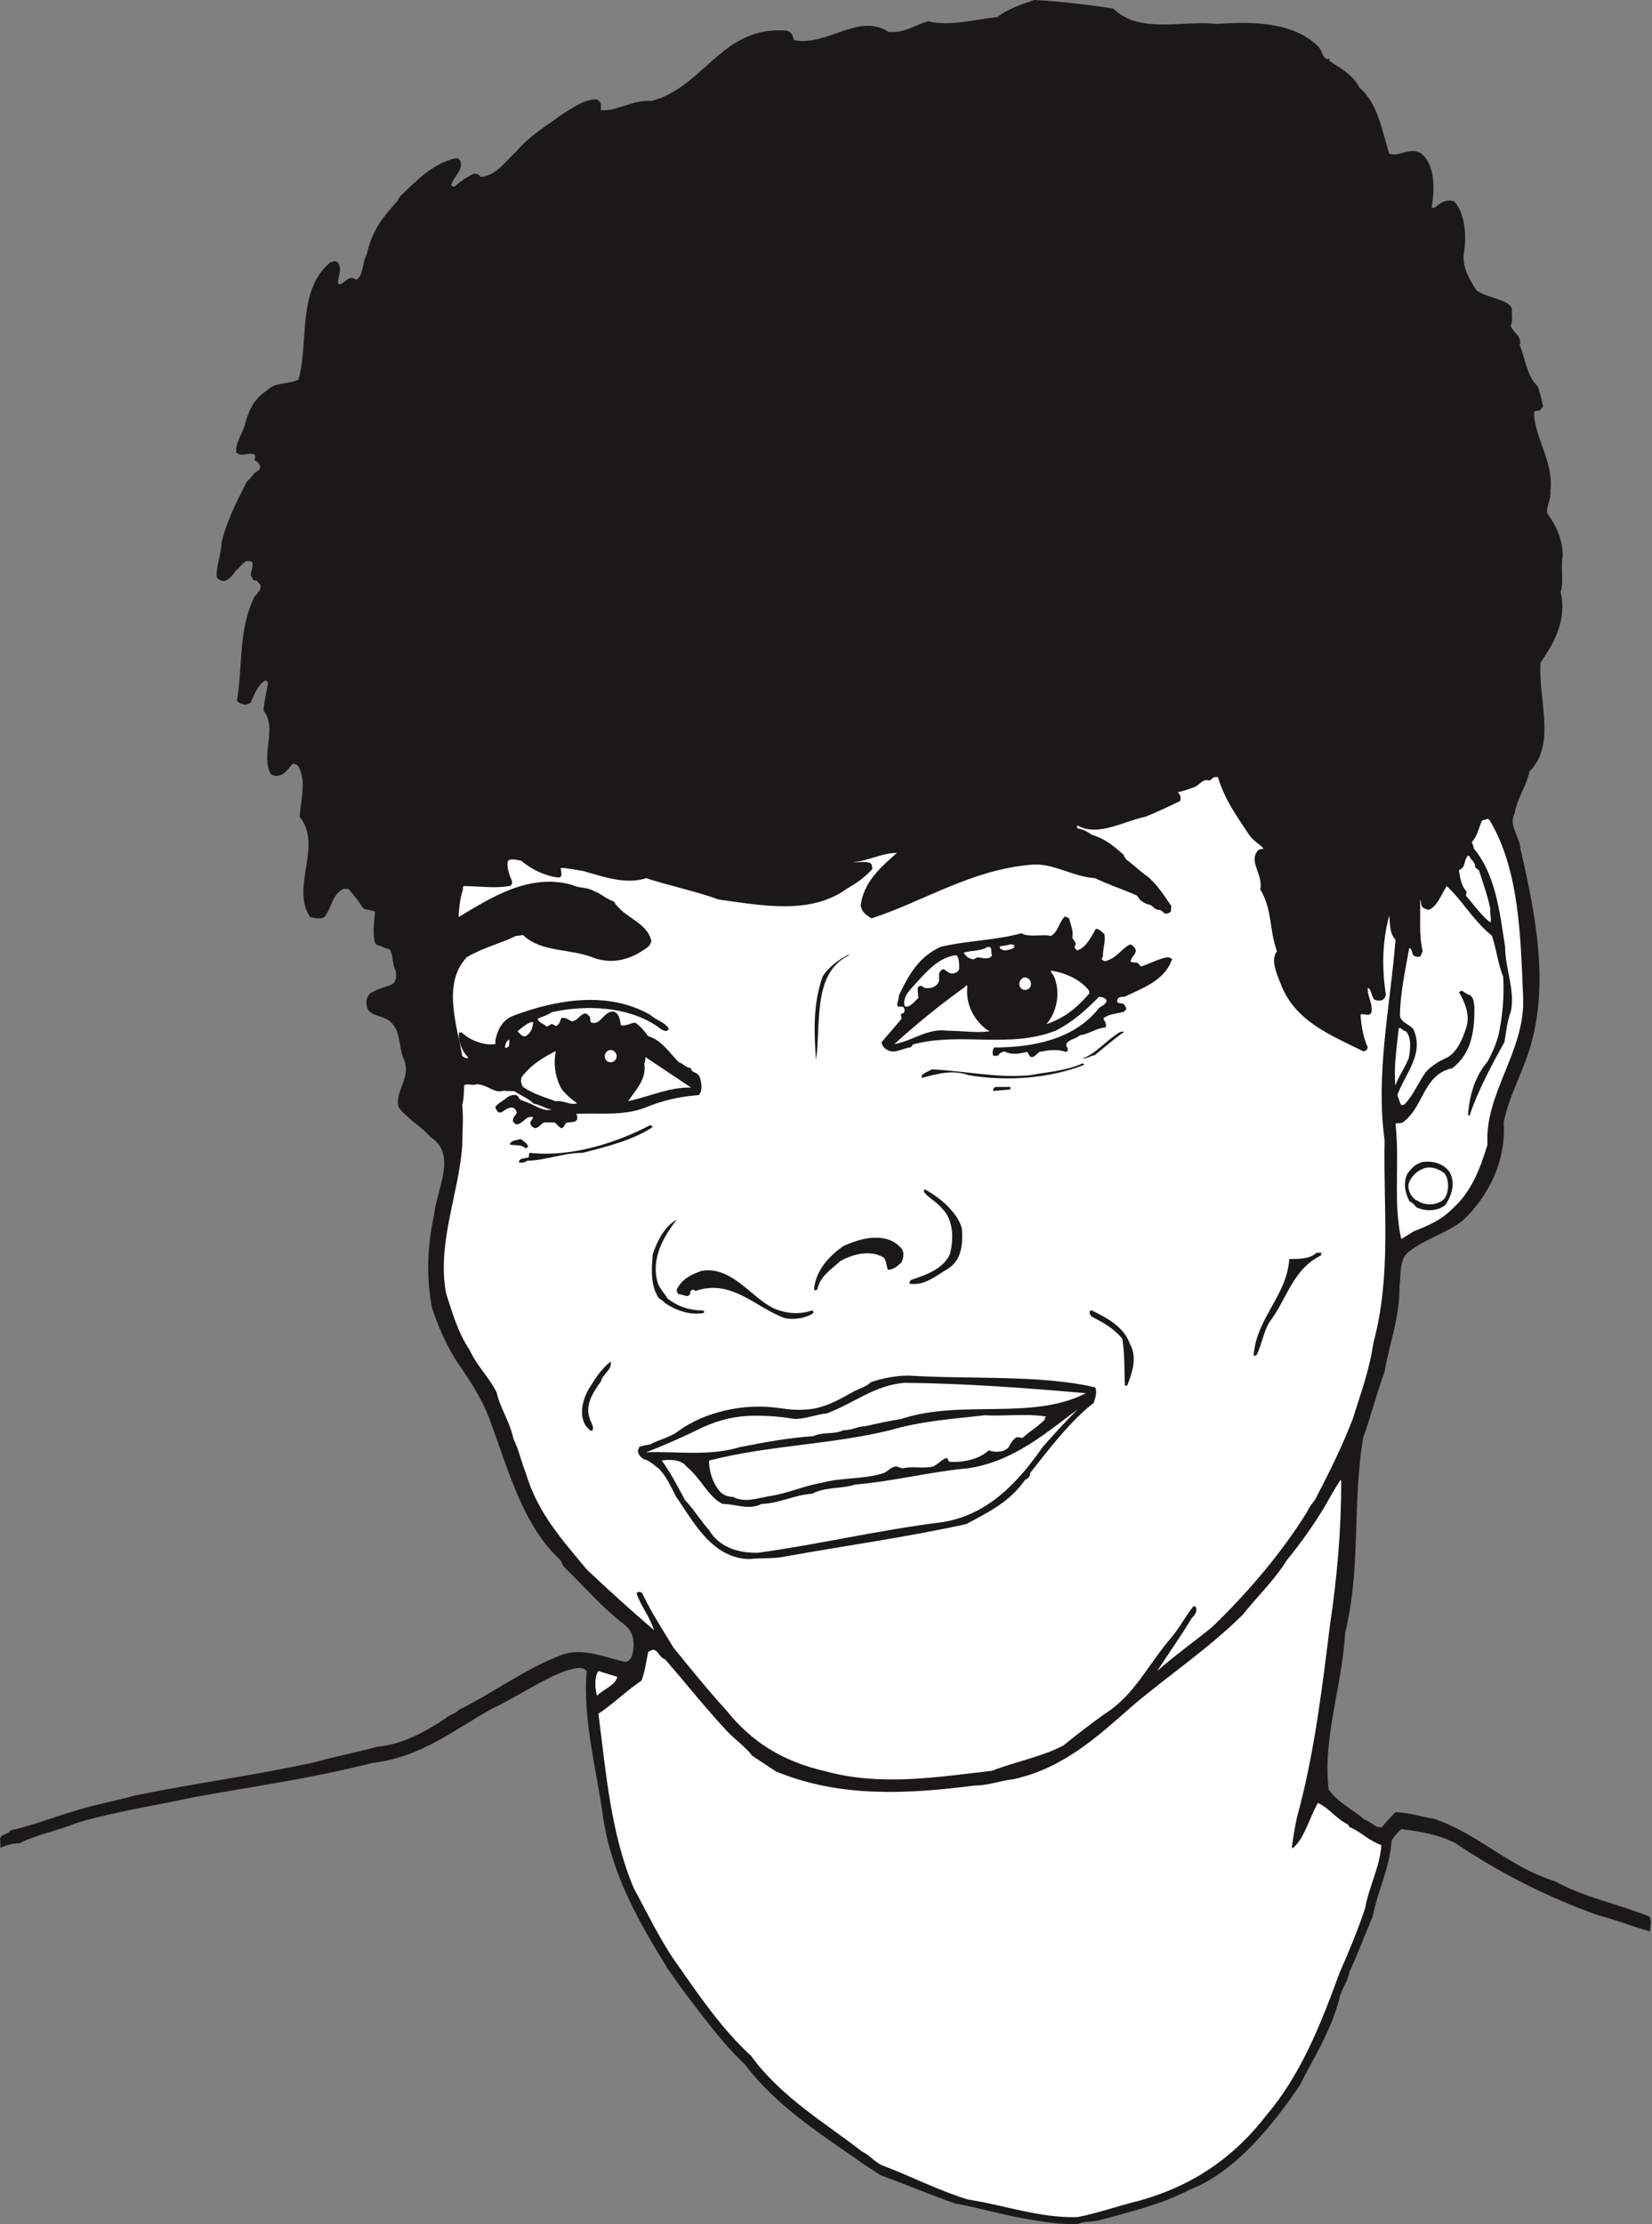 <svg xmlns="http://www.w3.org/2000/svg" xml:space="preserve" width="726.917" height="978.52" fill-rule="evenodd" stroke-linejoin="round" stroke-width="28.222" preserveAspectRatio="xMidYMid" version="1.2" viewBox="0 0 19233 25890"><rect x="0" y="0" width="19233" height="25890" fill="#808080" stroke="none"/><defs class="ClipPathGroup"><clipPath id="a" clipPathUnits="userSpaceOnUse"><path d="M0 0h19233v25890H0z"/></clipPath></defs><g class="SlideGroup"><g class="Slide" clip-path="url(#a)"><g class="Page"><g class="com.sun.star.drawing.ClosedBezierShape"><path fill="none" d="M0 0h19220v25892H0z" class="BoundingBox"/><path fill="#1B1918" d="M12040 0c302 15 610 53 920 99 309 302 800 134 1206 180 422-31 904-23 1191 272 38 53 38 114 92 137 7 0 20 0 20-15-20 15 38 15 0 30 114 81 280 158 356 315 211 180 256 467 348 770 111 45 246-84 376 0 157 134 157 398 119 625 8 7 15 7 30 7 61-46 130-112 234-74 130 143 145 422 107 625-8 158 81 303 150 407 68 53 172 76 233 99 84 30 153 51 181 119-8 61 15 137-16 196 31 84 130 114 107 226 69 175 84 363 211 482 30 92 46 160 61 234-23 15-23 31-46 46-15 0-38 0-61 15 0 287 234 589 191 912 12 99-46 175-38 264 96 137 188 310 180 506-23 149 15 294-23 414 76 325-76 596-234 822-30 422 188 950-127 1265-45 191-144 310-175 491-73 144 61 264 69 416 188 805 348 1649 76 2418-91 257-218 490-272 763 31 460-188 874-482 1146-188 145-437 211-618 355-122 89-91 270-114 407 8 345-114 655-173 995-91 249-160 519-249 768-129 769-22 1508-210 2270-31 610-265 1222-191 1824 114 158 272 226 417 348 81 28 127 104 203 89 61-76 96-112 157-173 153 0 303 54 452 76 536 188 862 557 1410 729 325 183 739 265 1095 409 30 46 8 112 8 173-176-46-394-135-605-188-632-226-1176-513-1659-838-180-97-429-142-632-165-38 30-84 84-114 134-16 303-158 567-219 884-96 219-173 430-272 648-20 114-96 196-119 318-107 391-302 685-460 1000-317 468-754 1011-1282 1214-338 176-694 257-1055 356-99 23-172 8-256 46-264 0-498-46-747-92-241-53-467-114-670-150-303-106-574-221-874-332-84-61-160-99-226-150-476-333-989-658-1345-1133-277-262-505-579-747-897-50-73-104-149-149-210-323-529-641-1055-755-1748-81-597-241-1148-195-1727-54-69-166-23-257 0-315 127-556 302-858 444-445 249-816 559-1380 625-686 175-1371 272-2057 394-475 104-907 165-1374 300-219 91-490 144-678 241-82 0-158 23-219 53-7-30 0-76-7-112 22-53 99-45 121-91 249-53 483-150 724-218 226-77 491-122 724-188 709-145 1395-234 2088-386 269-74 475-112 732-181 315-30 579-188 797-330 54-53 122-53 153-99 429-211 759-475 1219-648 249-76 482 38 724 89 30 0 68-38 76-74 38-137 23-279-92-363-256-195-467-444-693-663-23-23-30-53-46-83-437-399-602-1032-828-1644-106-277-249-475-406-709-107-180-188-360-264-586-69-363-54-724 23-1072 30-315 279-716-46-920-99-119-257-203-363-338-59-188 160-356 53-574-61-166-31-338-165-437-69-54-173-54-226-107-38-28-54-127-23-173 23-53 61-53 107-81l172-61c46-23 61-91 46-160-46-81-23-188-76-254-53 0-84-38-142-46-8-7-16-15-23-23-31-129-8-241 0-363-38-28-115-15-145-51-46-76-97-137-150-198-7-20-38-20-68-20-135 58-143 226-227 330-53 31-111 8-165 0-233-345 150-828-122-1168 8-188 84-407-15-587-15-15-35-30-66-30-46 45-91 142-195 142-23 0-54-15-61-23-122-226 81-528-84-739 7-112 38-226 53-323-15-15-15-30-38-23-84 54-119 150-165 257-15 7-38 15-61 23-38-8-69-16-99-46 69-399 15-838 206-1214 43-46 81-84 66-135-16-23-23-30-31-38-7-15-20-15-35-15-23 0-23-31-46-61 8-46 23-84 23-135 0-30-46-30-69-30-53 23-84 81-127 112-30 45-68 91-114 114-38 15-76 0-107-31-12-137 54-271 54-406 68-279 188-498 294-709 38-38 69-76 92-106 28-16 50-23 66-61 0-31-16-43-31-66-7 0-15-8-35-16 0-22 15-38 0-68-54-38-160 38-214-31-12-111 84-226 107-345 53-168 107-279 249-371 99-104 249-68 368-127 122-416-15-1018 348-1344 23-27 46-27 69-35 15 0 35 8 43 15 53 74 0 165 0 246 53 46 122-126 213-43 89-53 66-198 120-287 53-241 150-398 310-574 7-7 22-30 30-38 28-13 28-51 58-81 176-165 371-379 643-437 15 0 31 8 31 8 5 7 12 15 20 22 38 105-74 181-104 277 0 23 23 23 38 23 58-53 142-112 226-150 30 0 58 8 74 38 175-7 287-175 416-294 165-196 361-302 526-429 129-77 249-173 401-181 31 8 31 15 46 28 20 15 13 61 13 99 167 23 378-127 589-106 617-166 815-867 1552-821 30 0 53 15 53 15 31 16 46 61 54 97 392 76 747-323 1100-97 176 23 318-83 460-122 272 61 528-20 808-50 119-92 272-145 429-198Z"/></g><g class="com.sun.star.drawing.ClosedBezierShape"><path fill="none" d="M2758 198h15247v12938H2758z" class="BoundingBox"/><path fill="#1B1918" d="M12085 198c303 43 671-30 935 126 234 204 594 115 889 143 399 45 815-74 1176 84 15 22 8 61 31 83 15 31 68 31 99 54 35 51 111 111 180 165 234 112 353 360 505 571 0 168 16 364 135 475 69 61 165 54 249 31 46-23 84-31 122-46 119 122 127 340 81 506-30 83-30 152 0 203 61 68 173 23 242-21 38-15 68-38 99-38 157 300-115 709 195 927 104 82 241 105 368 150 0 8 0 15 16 23 15 69 15 142 0 226 91 76 122 181 167 287-45 173 66 302 158 422-46 53-114 122-76 211 106 429 348 845 172 1275 176 157 130 399 176 641-31 173-31 333 0 498-130 337-453 655-211 1046 0 191 28 379-31 544-175 172-180 452-317 632-23-13-38-28-54-43-104 15-203 58-264 135-58 180-165 294-180 497-15 16-15 31-15 31-89 30-158 76-181 180-15 76-45 130-91 173-28-74-8-188-59-269-30-16-83-31-114-16-53 89-38 211-81 315 13 160 0 318 5 491-20 23-36-23-81-31 0-7 0-15-16-15-45-158 39-376-114-460-119 69-134 272-173 424-15 127-45 234-38 361v142c-23 16-45 0-66 0-68 31-91 84-114 153 8 51 23 104 15 150-38 0-76 30-84 61-7 134 23 264 31 391-127-77-272-120-376-211-114-23-137-112-211-158-84-129-129-271-211-386 0-58-45-111-30-165 15-15 46-23 58-61-43-89-43-203-104-292 38-221-129-394-122-589-35-92-58-158-51-234 0-30 23-30 44-38 15 0 30 8 45 15 16 0 31-7 38-15-22-180-256-234-317-429-158-135-158-376-241-559 167-234 294-490 431-759 16-23 31-31 36-46 0-23-5-61-28-84 0-8-8-8-23-15-137 145-195 355-310 528-61 92-99 211-203 249-15 15-23 31-30 53-69 82-226 97-318 165-104 61-211 46-292 77-30 38-46 89-23 142-195 165-528 173-785 287-91-15-150-53-210-99-31 0-31 23-54 38-157 84-315 157-513 196-300 190-686 152-1001 182-15 0-38 0-53-15-15 0-8 15-30 23-100 5-166-8-265-38-142-46-280-8-430 15-91 28-157 23-249 59-249 68-475 30-724 53-15 15-15 46-7 76 210 74 452 97 685 120-375 340-980 271-1470 187-399-96-775-233-1146-353-15 8-15 16-15 31-8 38 30 68 61 89-302 7-602-158-904-158-23 31-16 77 0 122l-226-84c-23-30-38-76-84-83-74-36-188-66-280-16-28 84-15 198-15 287-7 0-20 8-35 8-176 0-364 15-491-76-15 0-22 0-38 7-15 242-15 521-150 762-22 84-60 196 0 265 28 22 28 38 44 45-38 346-16 694 68 1034 0 13-7 13-30 5-38-5-54-66-89-89-46 23-69 0-107-7-23 0-30 7-46 30 0 23 0 31 16 61 30 51 76 51 122 81 226 196 180 491 157 762v54c-142-84-218-226-363-280-20-15-28-30-43-53 50-188 157-368 30-579-7-183-30-348-183-447-58-59-150-59-218-97 0 0-15-15-15-30 76-76 210-31 279-114 122-143 38-384-23-557-38-38-46-61-61-84-20-7-58 0-89 0-106-119 54-294 0-436-15-39-68-54-122-77-35 23-66 23-96 23-69-104-188-195-356-188-112 15-150 46-233 122-39-91 0-213 15-317 46-158 30-287 0-430-23-45-69-76-81-129 43-203 66-445-46-625-69-53-137-107-188-142l-114 35c-16 0-16 31-54 38 8-180 54-375-46-541 31-129 46-256 84-401v-81c-23-61-84-92-157-76-23 0-31 7-38 15-46 30-76 61-122 84-74-99-8-272 7-417 69-157 99-322 183-460 16-53-15-96 0-149-30-46-61-78-84-116 23-43 16-119-30-157-30-38-30-46-61-54-74 0-165-38-256-7 30-257 160-452 241-671 15-30 30-61 46-84 60-28 152-73 167-165-23-104-107-165-84-271-23-51-91-67-137-112 8-84 69-165 76-257 8-38 54-53 61-99 104-165 310-134 468-218 157-353 0-828 195-1199 0 76-15 183 54 241 38 23 81 23 127 0 45-51 68-134 144-173 31 23 66 0 105 0 60-22 83-83 129-142 23-160 89-279 112-424 173-277 371-526 635-721 0 43-31 96-15 157 15 15 22 38 28 76 53 59 152 51 228 13 81-58 135-142 211-173 104 69 234 0 315-61 84-58 137-150 203-188 69-66 130-142 198-195 82-46 135-120 226-173 66-53 120-84 181-122 53 38 81 122 188 92 497-257 1153-130 1470-602 127-198 308-272 536-364 89-15 165-45 247-30 22 38 45 114 106 129 203 0 399-99 617-106 138-38 206-181 356-127 127 66 265 157 415 89 99-31 173-97 257-112 68 46 188 74 271 30 280-76 610-38 821-218 53-15 91-30 129-30Z"/></g><g class="com.sun.star.drawing.ClosedBezierShape"><path fill="none" d="M5167 9045h11082v11670H5167z" class="BoundingBox"/><path fill="#FFF" d="M14143 9046c16 0 31-6 39 8 83 272 233 467 360 663 61 84 115 99 168 160-23 13-53 0-69 28-106 129 69 279 31 447 142 234 104 475 195 721-76 92-7 257 38 364 158 444 580 609 966 800 30 0 45-16 53-46-53-114-76-249-84-379 31-22 84 23 120-15 38-89-44-195-36-299 43 15 43 104 74 134 15 15 45 15 76 15 30-7 53-30 61-68-46-300-46-602 38-920 13 84 0 204 74 280-61 777-234 1552-127 2337-16 800 81 1567-130 2353-46 317-150 596-241 889-120 309-264 604-407 876-30 81-83 112-119 195-287 468-688 943-1110 1349-211 173-429 325-640 513 135-211 272-399 399-612 38-43 68-74 53-127-8-15-15-15-30-15-89 107-150 234-257 363-272 315-429 671-775 889-167 119-325 241-482 368-242 130-559 188-831 295-655 76-1296 180-1931 8-506-115-866-341-1161-709-226-249-414-483-617-732-122-203-257-406-363-632-8-15-51-30-67 0 51 150 150 264 204 429-264-226-521-459-785-708-302-364-572-663-709-1123-53-130-81-272-142-394-46-211-160-368-196-541-91-183-226-302-317-498-135-203-196-421-272-655-111-583 150-1164 188-1728 0-158 15-295 0-468 23-91 15-144 23-226 30-30 99 8 145-15 134 8 203 112 315 76 61 8 91 0 129 8 59 43 158 81 219 142 81 15 142 61 210 69-99 30-210-61-309-92-23-7-31-15-46-15-15-15-28-23-36-46-30-30-84-15-122 8-53 46-111 69-142 114 0 23 15 38 31 61 12 5 20 5 35 5 38-20 69-58 130-58 15 0 45 23 53 58-8 31-46 46-46 99 8 16 23 31 38 39 82 0 112-107 196-84 0 30-23 30-31 61 0 15 8 38 23 53 8 0 16 8 31 15 53-7 66-53 112-68h114c30 15 46 53 81 68 23-7 38-23 46-53 30-31 107 0 137-46 8-30 0-46-8-68 257-16 534 30 806-74 195-84 414-130 619-145 44-43 36-127 16-195-8-38-38-61-84-77-8-12-23-20-23-43-53 0-92-53-142-68-107-107-198-257-356-303-38-53-84-111-150-157-45 0-114 46-167 30-13-53-13-137-89-160-115 0-145 160-249 130-31-8-8-53-31-76-7-8-23-23-38-31-68 0-89 84-165 92-38-16-76-54-122-38-15 30-15 68-58 91-23 0-23-15-54-23-22 8-30 23-61 31-38-46-81-31-104-92 51-23 112-38 165-76 407-89 882-66 1222 160 38 30 66 53 112 61 8-8 15-8 30-23-30-76-142-99-218-168-490-279-1092-180-1605 16-122 53-173 167-196 279v46c-129 23-302-46-394-137 0 0-22 0-30 7-13 107 38 214 107 287-16 23-46-7-69-15-66-376-233-851 53-1153 188-112 392-158 574-249 44 0 59-8 82-8 210 204 551 153 823 265 233 83 444 7 609-112 46-31 46-46 61-84-53-226-317-264-437-460-106-38-144-91-233-122-84-51-173-28-257-73-505-138-950 157-1318 376 5-89 13-196 43-295 15-28 0-51 15-66 176 0 356 30 529 0 30 0 45-38 30-69-30-68-53-142-46-211 16-53 115-22 158-15 122 104 287 181 439 196 51-8 21-76 21-112 83 0 160 20 264 36 233 68 498 160 731 83 280 92 574 150 846 249 503 69 1069 181 1491-127 122-68 211-137 295-226 0-15 0-45-16-68-53-31-134-8-210-16 172-7 332-106 513-106-181 160-386 333-422 612 15 74 51 104 127 150 618-203 1162-567 1863-625 249-23 482 142 739 157 157 77 340 135 490 204 8 15 23 30 38 53 23 15 61 46 112 53 38 16 53 59 107 59 30 0 45 38 76 45 13 0 36-7 58-22 8-23 0-44 8-66-81-115-150-234-272-341-89-61-172-142-254-203-7-15-23-23-30-53-99-89-211-188-371-234-46-31-89-61-165-74 0 0-23-38 7-30 234 127 529-54 785-107 150-61 270-119 399-180 0 0 8-15 8-31 0-38-16-53-31-76 61-7 135-38 196-58 61-31 99-99 165-76 30 0 38-39 68-39Z"/></g><g class="com.sun.star.drawing.ClosedBezierShape"><path fill="none" d="M16246 9530h1489v4894h-1489z" class="BoundingBox"/><path fill="#FFF" d="M17341 9545c354 586 362 1387 392 2072 23 621-453 1116-415 1706-91 302-198 559-401 739-127 134-284 203-461 272-50 35-96 58-142 89-98-430-15-897-68-1342 22-15 53 0 83-15 249-173 234-559 580-632 234-183 257-452 257-710-8-61-8-99-46-137-28-8-66-31-96-53-8 0-23 0-38 15 68 114 134 272 83 416-45 144-106 273-210 339-99 46-183 92-258 173-84 114-145 272-249 378-15 8-23 8-38 8-15-23-30-76-46-114 84-242 318-475 188-767-50-62-142-78-157-154 0-256 61-528 107-790 35 0 27 51 50 82 16 15 46 22 77 15 15-15 15-38 30-61-46-203-23-399-30-602 15 30 7 68 30 91 15 8 38 23 70 28 104-43 142-172 210-277 181 165 300 392 527 579 54 161 69 326 130 475 15 234-8 468-54 680-38 137-76 210-128 310-144 165-210 391-226 609 0 8 0 15 16 23 96-292 255-587 407-859 23-134 30-234 74-356 53-247-66-503-66-752-61-394-107-838-365-1146 0-30-15-45-22-76 60-61 76-150 114-241 7-23 38-8 68-30l23 15Z"/></g><g class="com.sun.star.drawing.ClosedBezierShape"><path fill="none" d="M10097 9702h3385v878h-3385z" class="BoundingBox"/><path fill="#1B1918" d="M12334 9703c97 15 188 38 295 60 189 92 377 188 484 341 43 20 66 52 81 74 107 84 218 168 287 303-61-23-142-54-196-115-332-210-785-262-1184-415-168 31-302 69-460 99-310 74-725 121-936 332 0 7 0 7-15 23-211 22-355 210-574 167-52-61 23-129 46-190 61-59 84-89 106-150 8-23 36-23 51-54 23-59 92-89 160-135 66-8 127-23 173-53 264 30 545-39 814 0 294-69 528-188 800-249 30 0 30-38 68-38Z"/></g><g class="com.sun.star.drawing.ClosedBezierShape"><path fill="none" d="M16985 9958h374v780h-374z" class="BoundingBox"/><path fill="#FFF" d="M17107 9966c13 38 51 53 66 107-7 30 23 38 46 58 47 153 100 288 131 448-8 59 20 127 0 158-100-76-184-196-282-310 0-8 0-23 8-46-61-67-76-151-91-250 0-7 30-12 38-28 38-30 22-99 69-144l15 7Z"/></g><g class="com.sun.star.drawing.ClosedBezierShape"><path fill="none" d="M5225 10345h2256v793H5225z" class="BoundingBox"/><path fill="#1B1918" d="M6409 10345c150 0 295 81 437 88 174 69 280 166 400 273 61 54 114 122 218 158 23 7 15 53 8 77-158 150-414 180-641 91-264-76-579-68-762-257-286 89-588 173-799 361-15 0-30 0-45-30 45-278 264-430 513-542 30 0 30-24 62-32 203-61 391-160 609-187Z"/></g><g class="com.sun.star.drawing.ClosedBezierShape"><path fill="none" d="M10262 10668h3385v1638h-3385z" class="BoundingBox"/><path fill="#1B1918" d="M12416 10675c8 0 16 8 31 15 15 69 53 143 38 219 0 23 23 38 38 68 0 8 0 31-15 46 15 23 15 38 38 38 96-30 157-152 211-249 46 0 68 36 99 59 20 76-15 160-15 250 0 22-16 38-16 38 0 7 16 23 38 30 135-30 188-143 293-196 30 7 53 30 68 68 0 52-53 75-61 128 8 15 31 15 61 15 31 0 38 31 61 46 97-30 188-84 300-107 23 0 53 8 61 23-89 249-338 333-556 437-39 0-77 0-84 46 0 46 61 15 84 46 7 15 22 30 22 53 0 15-15 0-22 28-77 23-176 23-242 76 0 31 43 54 23 108-114 7-175 73-295 89-68 53-121 45-160 99-12 30 16 38 16 76 0 15-23 20-28 20-92-35-198-20-303 0-38 31-53 54-83 61-38 0-38-38-61-61-98 23-174 38-263-5-23 5-53 21-53 21-8 7-8 22-31 30h-45c-16-30-8-66 7-97 446 0 936-91 1223-460 30-23 76-38 89-84-8-31-59-46-89-46-158 160-310 296-506 395-552 211-1093 13-1652 157-15 0-15 31-45 38-89 8-188 89-280 16-35-23-43-54-50-76 73-84 149-173 233-273 8-8-15-31 0-61 15 0 36-8 36-36 0-15 0-30-21-45h-53c-30-23 8-69 8-130 111-234 226-445 482-565 308-76 648-76 943-160 90 53 234 8 346 31 84-46 92-158 160-226l20 7Z"/></g><g class="com.sun.star.drawing.ClosedBezierShape"><path fill="none" d="M11760 10864h1700v689h-1700z" class="BoundingBox"/><path fill="#1B1918" d="M12395 10864c7 53 0 144 35 199 38 28 53 89 114 104 78-23 136-104 212-159 0 67-61 159-7 227 45 23 142 54 195 16 38-31 76-46 107-69 0 53 53 76 89 107 15 7 15 20 23 43 91 62 203-31 287-51 22 15-8 20-8 36-127 77-257 145-406 219-31 0-69 15-115 15-307-196-717-476-1161-384 76-8 99-76 172-92 61 61 145 46 221 16 28-28 74 0 97-28 45-55 99-131 129-199h16Z"/></g><g class="com.sun.star.drawing.ClosedBezierShape"><path fill="none" d="M11641 10993h175v71h-175z" class="BoundingBox"/><path fill="#FFF" d="M11761 10993c8 0 30 0 46 7 30 8-38 8 7 24-23 24-68 31-107 39-28 0-44-8-66-24v-23c38-8 73-8 120-23Z"/></g><g class="com.sun.star.drawing.ClosedBezierShape"><path fill="none" d="M11219 11022h332v147h-332z" class="BoundingBox"/><path fill="#FFF" d="M11496 11023c8 0 23-6 38 8 16 31 0 58 16 90-31 53-104 30-158 23-31 0-31 15-62 23-45-8-76-23-111-78 88-27 196-15 277-66Z"/></g><g class="com.sun.star.drawing.ClosedBezierShape"><path fill="none" d="M9484 11113h402v1231h-402z" class="BoundingBox"/><path fill="#1B1918" d="m9877 11113 8 7c-430 203-324 801-385 1223-22-318-38-649 76-974 74-119 196-203 301-256Z"/></g><g class="com.sun.star.drawing.ClosedBezierShape"><path fill="none" d="M10527 11120h642v599h-642z" class="BoundingBox"/><path fill="#FFF" d="M11113 11120s23 0 31 7c23 38 23 92 23 146 0 28-31 51-69 58-46 8-76-30-112-50-30 7-38 20-53 50v84c-15 61-84 99-169 84-35-23-35-31-73-15-16 38 0 90 0 135-31 23-69 77-122 99-8 0-23 0-38-7-20-92 38-161 91-220 142-152 280-333 491-371Z"/></g><g class="com.sun.star.drawing.ClosedBezierShape"><path fill="none" d="M11345 11249h885v754h-885z" class="BoundingBox"/><path fill="#1B1918" d="M11792 11249c114 23 288-45 379 66 66 145 81 326 13 461-120 190-331 241-527 221-161-69-265-168-311-348 0-93-6-174 31-243 119-68 272-106 415-157Z"/></g><g class="com.sun.star.drawing.ClosedBezierShape"><path fill="none" d="M11231 11288h133v92h-133z" class="BoundingBox"/><path fill="#1B1918" d="M11301 11300c23 0 32-5 62-12-30 36-92 44-131 90 7-39 39-46 46-83l23 5Z"/></g><g class="com.sun.star.drawing.ClosedBezierShape"><path fill="none" d="M12182 11300h500v622h-500z" class="BoundingBox"/><path fill="#FFF" d="M12250 11300c174 30 342 114 431 234v31c-143 167-293 288-499 356 130-145 168-387 83-568-30-38-23-23-30-53h15Z"/></g><g class="com.sun.star.drawing.ClosedBezierShape"><path fill="none" d="M10621 11445h493v408h-493z" class="BoundingBox"/><path fill="#1B1918" d="M11052 11445h61c-135 142-334 249-491 407 15-53 68-76 99-127 43-15 73-46 88-108 8-15 31 0 39 0 46-15 84-68 138-84 20-20 20-43 43-73l23-15Z"/></g><g class="com.sun.star.drawing.ClosedBezierShape"><path fill="none" d="M10411 11468h1109v688h-1109z" class="BoundingBox"/><path fill="#FFF" d="M11262 11483c-22 196 69 377 211 491 31 24 46 24 46 31-158 21-315-7-490-7-227-32-392 112-618 157 256-234 535-460 821-665 8-15 23-22 23-22l7 15Z"/></g><g class="com.sun.star.drawing.ClosedBezierShape"><path fill="none" d="M6025 11897h182v169h-182z" class="BoundingBox"/><path fill="#FFF" d="M6206 11897c0 70-31 137-93 167-45 0-61-38-88-59 43-38 135-115 181-108Z"/></g><g class="com.sun.star.drawing.ClosedBezierShape"><path fill="none" d="M6982 11935h815v447h-815z" class="BoundingBox"/><path fill="#1B1918" d="M7124 11942c15 23 15 46 23 53 54 52 150 44 234 13 82 38 104 146 220 169 61 46 104 113 165 166 15 15 30 38 30 38-234-158-491-303-814-365 35-36 73-51 127-81l15 7Z"/></g><g class="com.sun.star.drawing.ClosedBezierShape"><path fill="none" d="M16239 11965h180v674h-180z" class="BoundingBox"/><path fill="#FFF" d="M16300 11966c30 15 30 30 68 38 68 73 52 219 32 316-54 129-124 219-154 318-22-219 15-445 39-672h15Z"/></g><g class="com.sun.star.drawing.ClosedBezierShape"><path fill="none" d="M5163 11981h1684v612H5163z" class="BoundingBox"/><path fill="#1B1918" d="M6582 11981c46 0 68 15 106 27 39 8 46-12 82-27 38 0 53 15 76 35-330 76-648 169-867 457-31 51-15 89-23 119-218 0-445-53-663-135-53-23-76-77-129-115 7-30 38 8 60 0 127 69 295 108 445 131 23 0 38-39 23-70-8-7-15-23-38-23-46-61-120-91-181-157 69-46 181 28 280 43 15 0 15 23 30 30 43 23 82-22 127 8 15 0 23-8 38-15 31-15 62-51 85-97 36-23 173 0 211-100 23-15 15-45 38-61 28 0 43 16 81 31 31 0 38-23 77-38l68 23c36 0 43-51 74-66Z"/></g><g class="com.sun.star.drawing.ClosedBezierShape"><path fill="none" d="M12598 12009h492v313h-492z" class="BoundingBox"/><path fill="#1B1918" d="M13066 12009h23c-107 76-234 183-342 272-68 16-99 46-149 38 134-30 293-219 437-303 16-7 31-7 31-7Z"/></g><g class="com.sun.star.drawing.ClosedBezierShape"><path fill="none" d="M5880 12101h51v99h-51z" class="BoundingBox"/><path fill="#FFF" d="M5926 12101c8 22 0 46 0 78-15 0-24 30-46 15 0-32 15-78 46-93Z"/></g><g class="com.sun.star.drawing.ClosedBezierShape"><path fill="none" d="M6535 12146h893v674h-893z" class="BoundingBox"/><path fill="#1B1918" d="M6951 12146c159 0 316 38 461 119 30 130 15 273-54 388-38 30-68 53-91 81-127 84-316 107-461 61-134-61-226-151-271-288 0-104 0-204 22-301 115-53 257-30 394-60Z"/></g><g class="com.sun.star.drawing.ClosedBezierShape"><path fill="none" d="M6066 12238h655v613h-655z" class="BoundingBox"/><path fill="#FFF" d="M6470 12243c-31 153 0 318 73 440 69 82 122 120 176 158-77 31-160-38-249-22-146-54-258-84-380-166-23-31-37-92-7-130 121-143 226-204 379-285l8 5Z"/></g><g class="com.sun.star.drawing.ClosedBezierShape"><path fill="none" d="M7313 12304h734v515h-734z" class="BoundingBox"/><path fill="#FFF" d="m7524 12311 522 349c-250-8-484 104-733 158 76-120 219-249 188-438 16-31 8-61 16-76l7 7Z"/></g><g class="com.sun.star.drawing.ClosedBezierShape"><path fill="none" d="M10729 12380h1894v174h-1894z" class="BoundingBox"/><path fill="#1B1918" d="M12599 12380c8 0 23 0 23 15-402 158-899 196-1345 120-188-67-368-15-541 31-7-8-7-8-7-23 27-38 81-51 119-75 383 15 754 105 1146 67 211-38 422-52 605-135Z"/></g><g class="com.sun.star.drawing.ClosedBezierShape"><path fill="none" d="M11563 12652h204v48h-204z" class="BoundingBox"/><path fill="#1B1918" d="M11595 12652h167c8 16 0 31-15 31l-183 16c-6-16 8-47 31-47Z"/></g><g class="com.sun.star.drawing.ClosedBezierShape"><path fill="none" d="M6040 13095h1562v440H6040z" class="BoundingBox"/><path fill="#1B1918" d="M7571 13096c15 7 15 15 30 22-226 151-529 227-816 301-226 0-415 85-649 93-15 15-38 15-53 22-16 0-36 0-43-7 12-54 66-38 111-54 15-7 0-38 15-54 476 54 1005-112 1405-323Z"/></g><g class="com.sun.star.drawing.ClosedBezierShape"><path fill="none" d="M5933 13260h220v110h-220z" class="BoundingBox"/><path fill="#1B1918" d="M6048 13261h20c23 22 53 31 84 85-15 8-15 8-31 23-53-54-128-31-188-47 15-46 68-46 115-61Z"/></g><g class="com.sun.star.drawing.ClosedBezierShape"><path fill="none" d="M16357 13521h557v568h-557z" class="BoundingBox"/><path fill="#1B1918" d="M16564 13525c119-14 235 15 311 115 81 142 13 293-46 384-77 69-219 84-335 31-22-16-38-54-83-69-51-91-81-227-21-331 59-76 97-107 174-130Z"/></g><g class="com.sun.star.drawing.ClosedBezierShape"><path fill="none" d="M16397 13590h463v430h-463z" class="BoundingBox"/><path fill="#FFF" d="M16601 13593c75-14 151 16 212 61 61 67 61 227 0 302-61 61-180 84-280 38-23-15-38-23-46-23-61-38-111-135-81-211 43-93 111-144 195-167Z"/></g><g class="com.sun.star.drawing.ClosedBezierShape"><path fill="none" d="M10588 13844h616v1104h-616z" class="BoundingBox"/><path fill="#1B1918" d="M10780 13851c160 89 364 256 418 445 15 181 0 377-169 476-135 81-257 188-423 173-37 0-7-38 0-46 182-61 372-127 454-301 46-190 38-401-90-529-76-91-160-122-213-195 0-8 0-45 23-23Z"/></g><g class="com.sun.star.drawing.ClosedBezierShape"><path fill="none" d="M7589 14196h612v1097h-612z" class="BoundingBox"/><path fill="#1B1918" d="M7880 14196c-153 195-310 459-219 747 30 69 82 122 112 173 107 84 242 137 400 137 8 0 46 15 15 31-158 28-316-31-445-115-32-38-60-45-75-61-98-149-83-345-68-511 61-175 143-325 280-401Z"/></g><g class="com.sun.star.drawing.ClosedBezierShape"><path fill="none" d="M9477 14406h1042v614H9477z" class="BoundingBox"/><path fill="#1B1918" d="M10194 14407c127 0 233 38 310 137 28 58 7 111-8 150-38 31-91 92-160 84-15-38-15-100-46-138-150-96-361-43-504 38-122 108-241 182-271 334-8 0-23 15-38 0 15-218 180-402 353-514 129-53 242-91 364-91Z"/></g><g class="com.sun.star.drawing.ClosedBezierShape"><path fill="none" d="M14594 14582h800v1202h-800z" class="BoundingBox"/><path fill="#1B1918" d="M15328 14582h53c38 7-38 15 8 27-341 160-400 507-614 786-66 116-89 265-142 372-8 8-23 20-38 13 30-438 387-695 415-1125 106 0 242 0 318-73Z"/></g><g class="com.sun.star.drawing.ClosedBezierShape"><path fill="none" d="M7879 14787h1593v567H7879z" class="BoundingBox"/><path fill="#1B1918" d="M8171 14792c348-52 559 293 824 431 149 69 309 82 459 31 16 7 16 15 16 30-84 59-227 82-333 59-338-120-618-462-1040-316-23-16-38-23-53 0-16 15 0 30-16 43-23 38-76-5-127-5-15-15-22-23-22-54 58-122 165-176 292-219Z"/></g><g class="com.sun.star.drawing.ClosedBezierShape"><path fill="none" d="M12684 15253h517v879h-517z" class="BoundingBox"/><path fill="#1B1918" d="M12709 15253c181 88 380 195 446 391 91 158 23 341-31 483 0 0-12 8-28 0-7-180 0-360-30-544-99-120-219-188-357-257-7-7-7-15-15-23-14-12-14-43 8-50h7Z"/></g><g class="com.sun.star.drawing.ClosedBezierShape"><path fill="none" d="M6775 15847h339v809h-339z" class="BoundingBox"/><path fill="#1B1918" d="M7111 15854c15 92-93 137-115 226-97 137-197 281-120 461 15 30 38 76 23 107-8 15-38 0-47-16-118-106-83-317 0-460 77-122 136-226 259-325v7Z"/></g><g class="com.sun.star.drawing.ClosedBezierShape"><path fill="none" d="M7427 16012h5336v2136H7427z" class="BoundingBox"/><path fill="#1B1918" d="M10577 16012c701 45 1539-12 2172 137 30 53 0 127-15 180-272 211-514 529-740 816 0 31-15 38-15 51-15 8-23 23-46 31-172 249-414 370-685 514-717 157-1403 249-2112 378-135 28-269 13-406 28-445 0-671-460-859-725-61-119-114-239-203-330-61-38-99-91-175-107-31-23-66-50-66-104 0-7 15-23 15-38 35-15 89-23 127-30 114-61 241-84 332-158 315-227 752-311 1100-273 158 16 257 46 468 16 172-31 317-115 475-204 76-38 142-53 196-106 137-46 295-76 437-76Z"/></g><g class="com.sun.star.drawing.ClosedBezierShape"><path fill="none" d="M7523 16096h5120v816H7523z" class="BoundingBox"/><path fill="#FFF" d="M10531 16096c701 7 1417 60 2111 121-633 324-1446 66-2154 301-145 23-280 53-418 84-89 0-142 46-249 46-119 53-226 15-353 69-302 21-582 74-851 127-378 112-731 46-1094 61 195-76 386-160 574-250 203-106 414-167 640-175 172-5 348 8 520 38 143-7 234-51 369-66 325-122 552-326 905-356Z"/></g><g class="com.sun.star.drawing.ClosedBezierShape"><path fill="none" d="M7704 16406h4843v1670H7704z" class="BoundingBox"/><path fill="#FFF" d="M12546 16406c-150 149-280 294-407 437-287 414-642 793-1168 875-739 92-1426 257-2142 356-242 7-460-69-574-264-120-138-173-235-280-349-89-165-165-315-271-460 83-15 226-15 287 68 187 158 248 348 421 437 160 0 302 77 455 0 211-7 376-104 587-119 165-84 340-53 505-107 446-38 875-150 1304-188 544-76 942-438 1283-686Z"/></g><g class="com.sun.star.drawing.ClosedBezierShape"><path fill="none" d="M8255 16471h3924v990H8255z" class="BoundingBox"/><path fill="#FFF" d="M11466 16474c229 13 462-22 704 13 28 7-38 23 0 30-77 84-176 137-265 220-22 0-38-8-68-8-38 23-69 61-92 114-50 61-157 69-233 39-112 104-292 142-452 134-23 0-16-30-38-46-59 16-89 69-158 99-107 31-241-7-353 23-30-7-61-15-69-23-68 0-99 54-152 77-219 74-481 50-715 112-228 39-409 130-635 160-142 28-279 74-406 6-61 0-107-21-142-51-84-92-137-227-137-372 701-180 1394-180 2111-354 363-107 724-130 1100-173Z"/></g><g class="com.sun.star.drawing.ClosedBezierShape"><path fill="none" d="M6967 17226h9116v8583H6967z" class="BoundingBox"/><path fill="#FFF" d="M15615 17241c0 551-46 1110-130 1666-89 716-173 1425-353 2126-46 157-69 302-91 460 0 7 0 15 7 23 137-112 188-338 295-529 127 54 211 183 348 249 7 8 20 31 20 31 130 53 221 157 371 210-15 250-150 499-188 733-91 272-196 521-302 762-226 625-460 1191-843 1643-394 513-884 836-1495 1004-241 58-467 142-709 188-437 15-866-143-1275-204-368-114-678-279-1008-401-84-43-153-127-226-157-409-323-936-625-1292-1115-332-303-594-686-843-1042-206-284-355-602-520-904-272-641-326-1357-414-2036 172-114 322-264 502-386 39-104 54-218 77-330 15-15 38-23 61-30 61 15 68 91 134 111 264 303 483 582 724 839 92 96 211 180 295 287 99 66 180 119 272 180 747 310 1545 264 2314 165 158 0 318-61 453-74 589-129 988-505 1394-861 437-368 862-647 1276-1054 173-218 368-401 513-635 173-211 308-406 437-617 66-114 112-203 188-317l8 15Z"/></g><g class="com.sun.star.drawing.ClosedBezierShape"><path fill="none" d="M6931 19451h257v289h-257z" class="BoundingBox"/><path fill="#FFF" d="m6967 19451 220 68c-23 98-161 143-236 220-21-61-37-220 16-288Z"/></g><g class="com.sun.star.drawing.ClosedBezierShape"><path fill="none" d="M11572 11295h462v462h-462z" class="BoundingBox"/><path fill="#1B1918" d="M11799 11295c135 0 234 96 234 227 0 135-99 234-234 234-128 0-227-99-227-234 0-131 99-227 227-227Z"/></g><g class="com.sun.star.drawing.ClosedBezierShape"><path fill="none" d="M11867 11377h137v147h-137z" class="BoundingBox"/><path fill="#FFF" d="M11934 11377c39 0 69 39 69 77 0 39-30 69-69 69-37 0-67-30-67-69 0-38 30-77 67-77Z"/></g><g class="com.sun.star.drawing.ClosedBezierShape"><path fill="none" d="M6749 12139h463v462h-463z" class="BoundingBox"/><path fill="#1B1918" d="M6976 12139c135 0 234 99 234 227 0 135-99 234-234 234-131 0-227-99-227-234 0-128 96-227 227-227Z"/></g><g class="com.sun.star.drawing.ClosedBezierShape"><path fill="none" d="M7041 12222h139v144h-139z" class="BoundingBox"/><path fill="#FFF" d="M7109 12222c39 0 70 35 70 74 0 38-31 69-70 69-38 0-68-31-68-69 0-39 30-74 68-74Z"/></g></g></g></g></svg>
